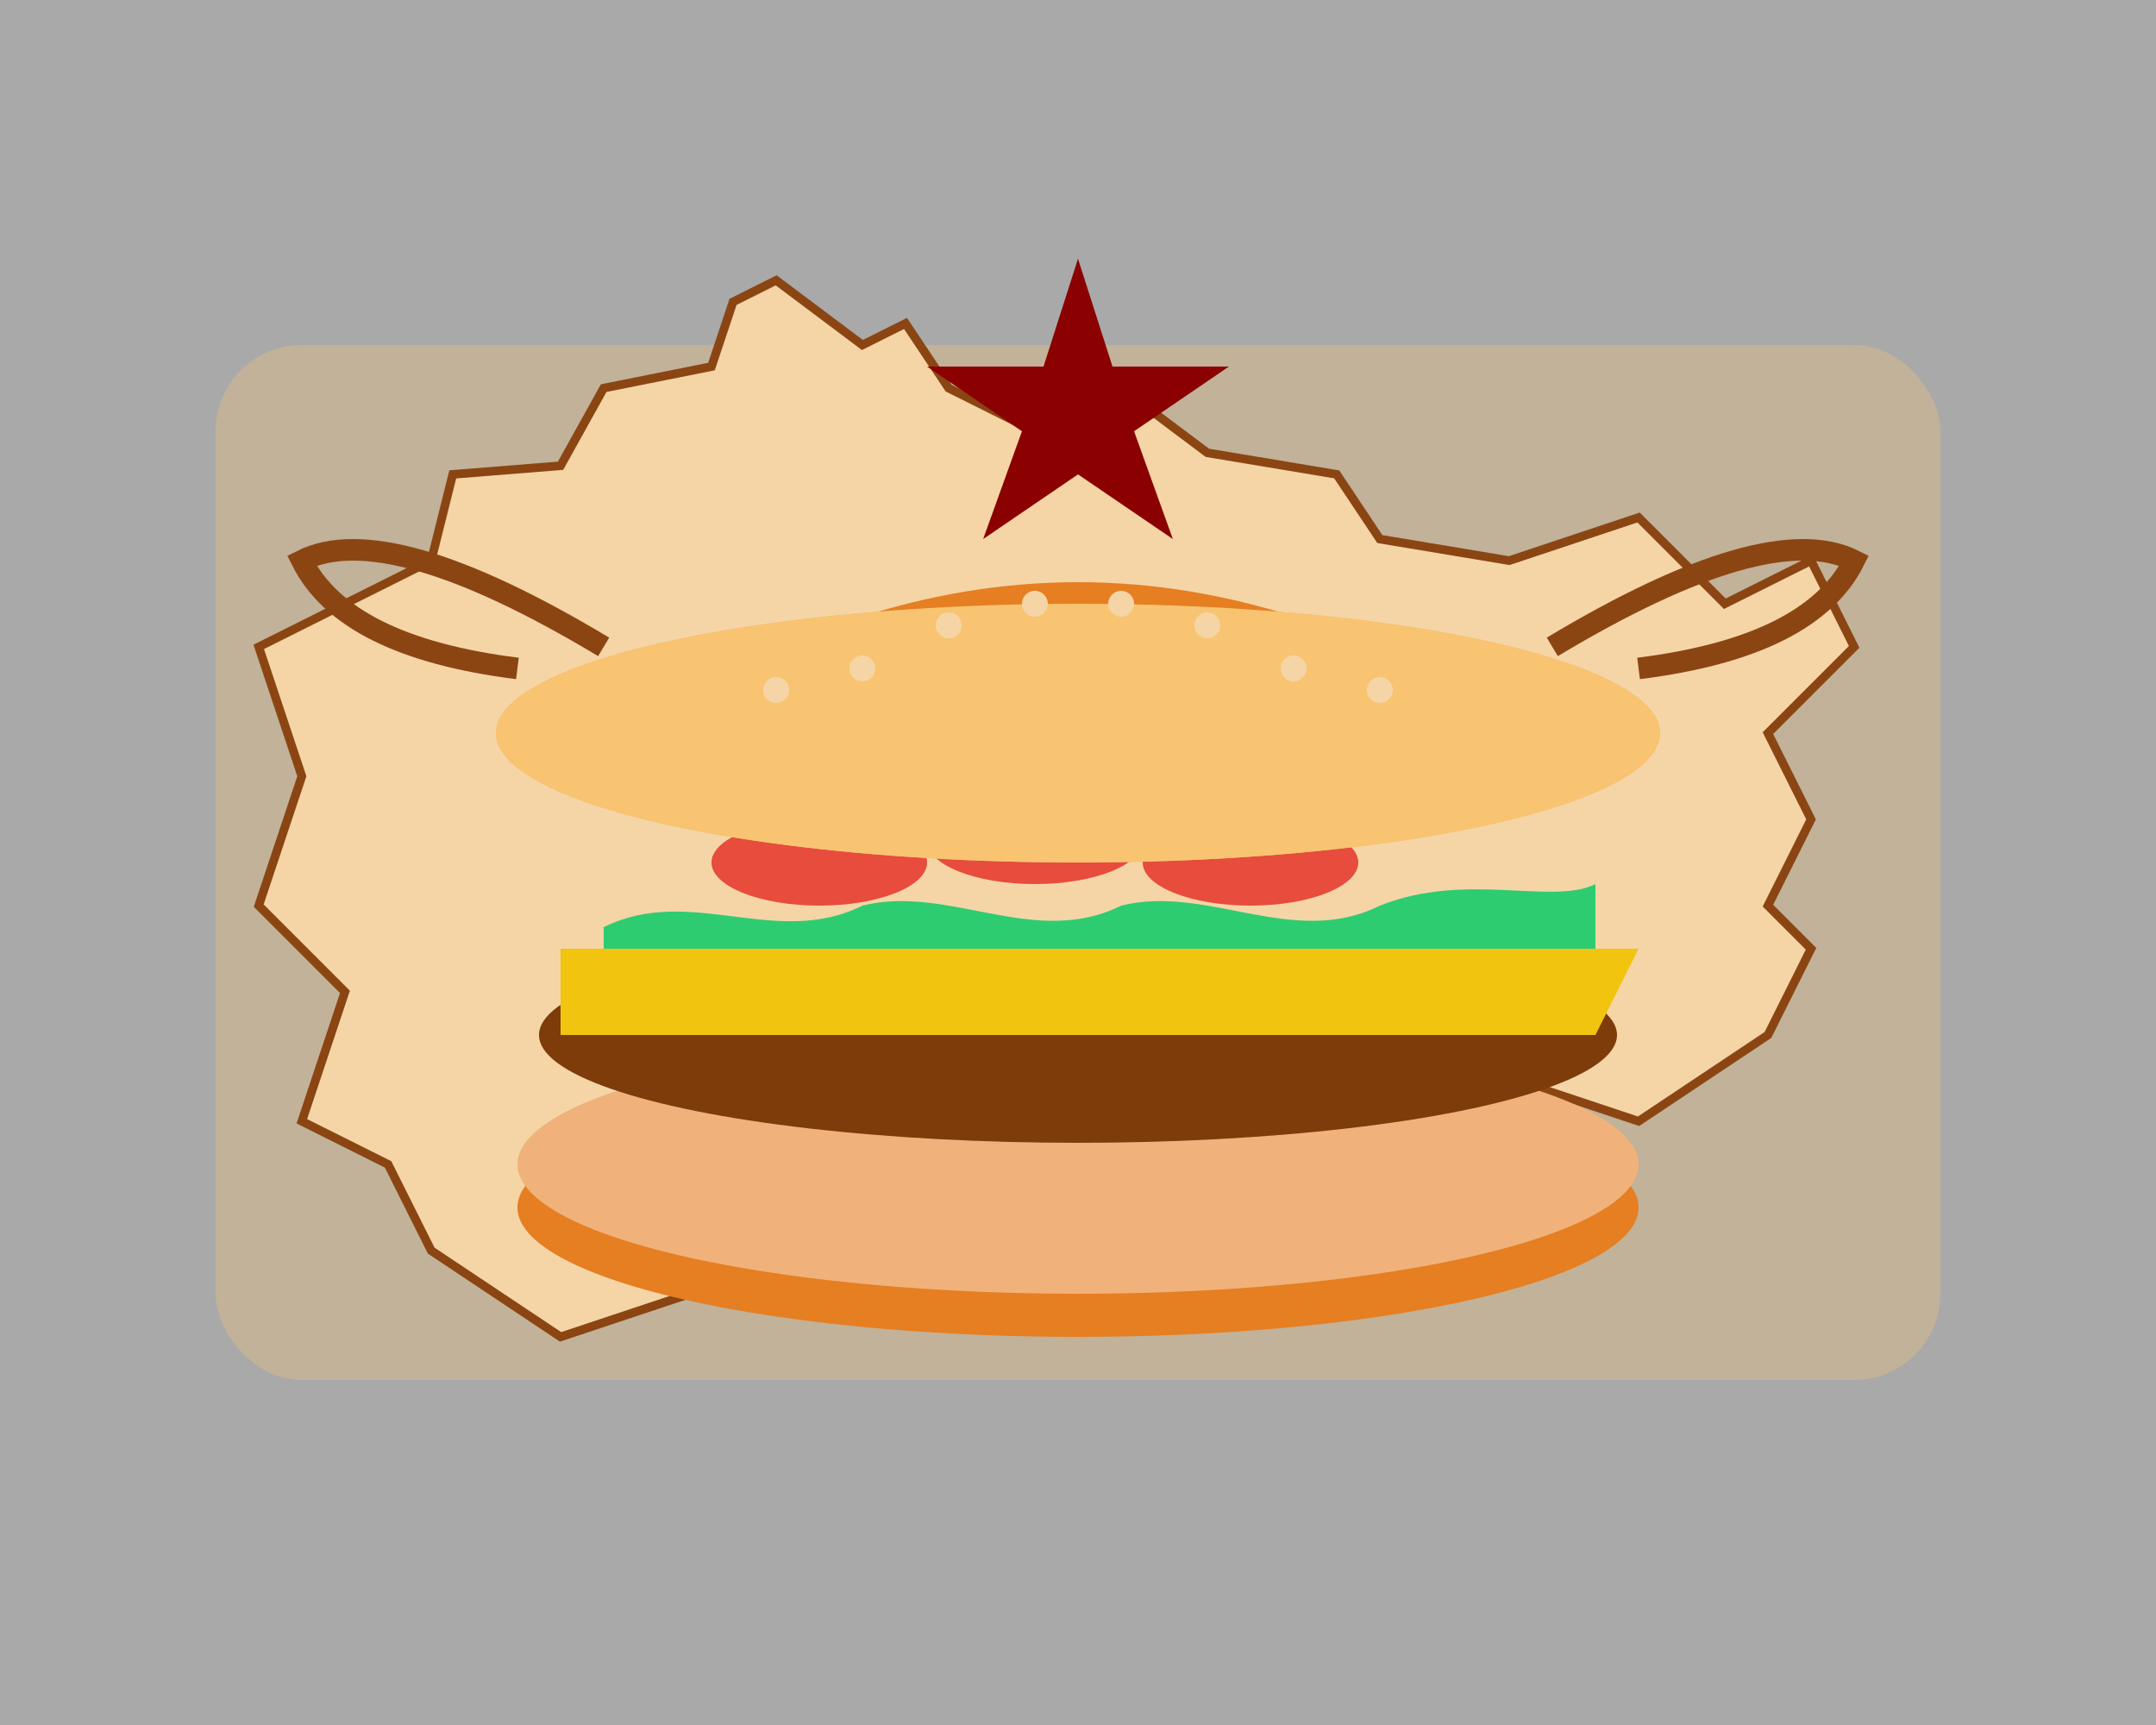 <?xml version="1.0" encoding="UTF-8"?>
<svg width="500" height="400" viewBox="0 0 500 400" xmlns="http://www.w3.org/2000/svg">
  <rect x="0" y="0" width="500" height="400" fill="#333333" stroke="none"/>
  <!-- Background elements -->
  <rect width="500" height="400" fill="#f9f9f9" opacity="0.6"/>
  <rect x="50" y="80" width="400" height="240" rx="20" fill="#f8c471" opacity="0.3"/>
  
  <!-- Texas outline silhouette -->
  <path d="M80,140 L100,130 L105,110 L130,108 L140,90 L165,85 L170,70 L180,65 L200,80 L210,75 L220,90 L240,100 L260,90 L280,105 L310,110 L320,125 L350,130 L380,120 L400,140 L420,130 L430,150 L410,170 L420,190 L410,210 L420,220 L410,240 L380,260 L350,250 L320,270 L290,260 L270,270 L240,260 L230,280 L200,290 L170,280 L160,300 L130,310 L100,290 L90,270 L70,260 L80,230 L60,210 L70,180 L60,150 L80,140" 
        fill="#f5d5a6" stroke="#8b4513" stroke-width="2"/>
  
  <!-- Burger elements -->
  <!-- Bottom bun -->
  <ellipse cx="250" cy="280" rx="130" ry="30" fill="#e67e22"/>
  <ellipse cx="250" cy="270" rx="130" ry="30" fill="#f0b27a"/>
  
  <!-- Patty -->
  <ellipse cx="250" cy="240" rx="125" ry="25" fill="#7d3c0a"/>
  
  <!-- Cheese -->
  <path d="M130,220 L380,220 L370,240 L130,240 Z" fill="#f1c40f"/>
  
  <!-- Lettuce -->
  <path d="M140,215 C160,205 180,220 200,210 C220,205 240,220 260,210 C280,205 300,220 320,210 C340,202 360,210 370,205 L370,220 L140,220 Z" fill="#2ecc71"/>
  
  <!-- Tomatoes -->
  <ellipse cx="190" cy="200" rx="25" ry="10" fill="#e74c3c"/>
  <ellipse cx="240" cy="195" rx="25" ry="10" fill="#e74c3c"/>
  <ellipse cx="290" cy="200" rx="25" ry="10" fill="#e74c3c"/>
  
  <!-- Onions -->
  <path d="M170,190 C185,180 195,185 210,190" fill="none" stroke="#f5d5a6" stroke-width="4"/>
  <path d="M220,185 C235,175 245,180 260,185" fill="none" stroke="#f5d5a6" stroke-width="4"/>
  <path d="M270,190 C285,180 295,185 310,190" fill="none" stroke="#f5d5a6" stroke-width="4"/>
  
  <!-- Top bun -->
  <ellipse cx="250" cy="170" rx="135" ry="30" fill="#f0b27a"/>
  <path d="M145,170 Q250,100 355,170" fill="#e67e22"/>
  <ellipse cx="250" cy="170" rx="135" ry="30" fill="#f8c471"/>
  
  <!-- Sesame seeds -->
  <circle cx="200" cy="155" r="3" fill="#f5d5a6"/>
  <circle cx="220" cy="145" r="3" fill="#f5d5a6"/>
  <circle cx="240" cy="140" r="3" fill="#f5d5a6"/>
  <circle cx="260" cy="140" r="3" fill="#f5d5a6"/>
  <circle cx="280" cy="145" r="3" fill="#f5d5a6"/>
  <circle cx="300" cy="155" r="3" fill="#f5d5a6"/>
  <circle cx="180" cy="160" r="3" fill="#f5d5a6"/>
  <circle cx="320" cy="160" r="3" fill="#f5d5a6"/>
  
  <!-- Longhorn horns -->
  <path d="M140,150 Q90,120 70,130 Q80,150 120,155" fill="none" stroke="#8b4513" stroke-width="5"/>
  <path d="M360,150 Q410,120 430,130 Q420,150 380,155" fill="none" stroke="#8b4513" stroke-width="5"/>
  
  <!-- Texas star -->
  <path d="M250,60 L258,85 L285,85 L263,100 L272,125 L250,110 L228,125 L237,100 L215,85 L242,85 Z" fill="#8b0000"/>
</svg>
